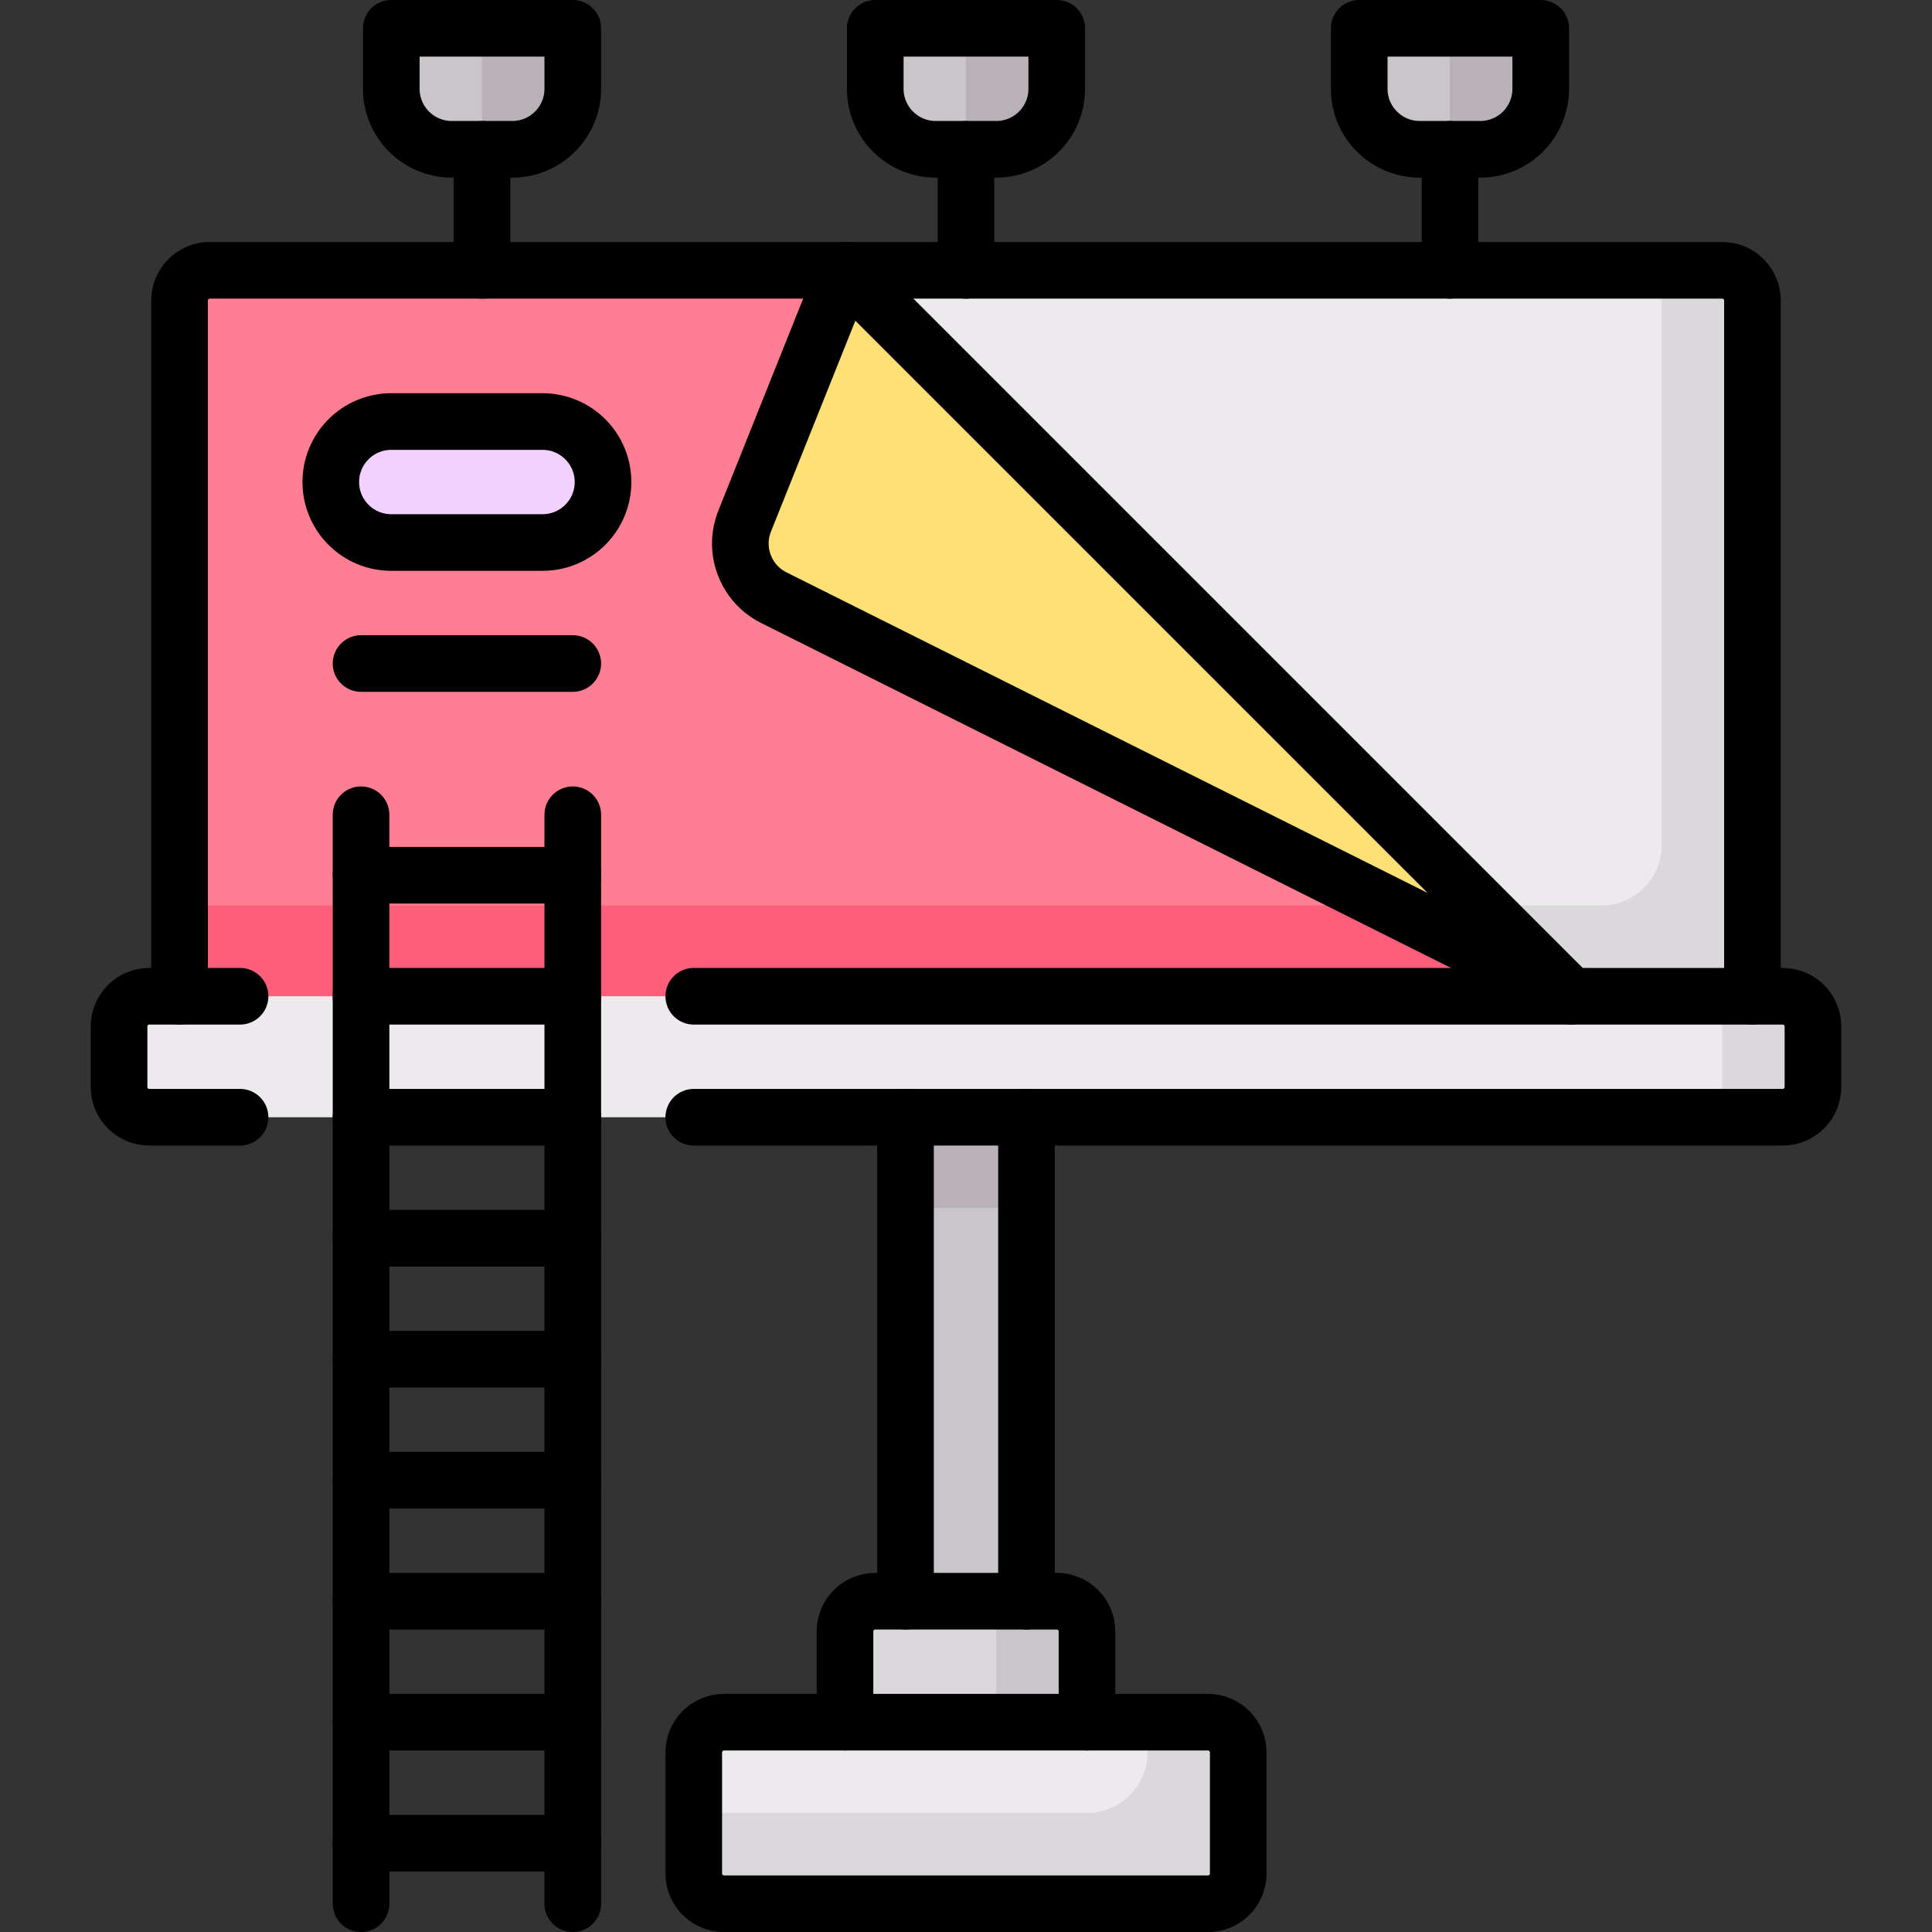 <?xml version="1.0" encoding="UTF-8"?> <svg xmlns="http://www.w3.org/2000/svg" width="32" height="32" viewBox="0 0 32 32" fill="none"><rect x="0" y="0" width="32" height="32" fill="#333333" stroke="none"/><path d="M17.002 17.503H14.998V27.523H17.002V17.503Z" fill="#C9C5C9"></path><path d="M17.503 26.521H14.497C14.22 26.521 13.996 26.745 13.996 27.022V29.527H18.004V27.022C18.004 26.745 17.78 26.521 17.503 26.521Z" fill="#DBD8DB"></path><path d="M28.525 4.477H3.475C3.198 4.477 2.974 4.701 2.974 4.978V17.503H29.026V4.978C29.026 4.701 28.802 4.477 28.525 4.477Z" fill="#ECEAEC"></path><path d="M28.525 4.477H27.523V13.996C27.523 14.549 27.075 14.998 26.521 14.998H2.974V17.503H29.026V4.978C29.026 4.701 28.802 4.477 28.525 4.477Z" fill="#DBD8DB"></path><path d="M20.008 31.532H11.992C11.715 31.532 11.491 31.307 11.491 31.03V29.026C11.491 28.75 11.715 28.525 11.992 28.525H20.008C20.285 28.525 20.509 28.75 20.509 29.026V31.03C20.509 31.307 20.285 31.532 20.008 31.532Z" fill="#ECEAEC"></path><path d="M29.527 18.505H2.473C2.196 18.505 1.972 18.281 1.972 18.004V17.002C1.972 16.725 2.196 16.501 2.473 16.501H29.527C29.804 16.501 30.028 16.725 30.028 17.002V18.004C30.028 18.281 29.804 18.505 29.527 18.505Z" fill="#ECEAEC"></path><path d="M20.008 28.525H19.006V29.026C19.006 29.58 18.558 30.028 18.004 30.028H11.491V31.03C11.491 31.307 11.715 31.531 11.992 31.531H20.008C20.285 31.531 20.509 31.307 20.509 31.03V29.026C20.509 28.75 20.285 28.525 20.008 28.525Z" fill="#DBD8DB"></path><path d="M3.475 4.477H13.996L26.02 16.501H11.709L2.974 15.174V4.978C2.974 4.701 3.198 4.477 3.475 4.477Z" fill="#FF7E92"></path><path d="M24.517 14.998H2.974V16.501H26.02L24.517 14.998Z" fill="#FF5F7A"></path><path d="M13.996 4.477L26.02 16.501L12.816 9.899C12.35 9.666 12.141 9.114 12.334 8.631L13.996 4.477Z" fill="#FFE077"></path><path d="M8.986 8.986H6.481C5.927 8.986 5.479 8.537 5.479 7.984C5.479 7.431 5.927 6.982 6.481 6.982H8.986C9.539 6.982 9.988 7.431 9.988 7.984C9.988 8.537 9.539 8.986 8.986 8.986Z" fill="#F2D1FF"></path><path d="M8.485 2.473H7.483C6.93 2.473 6.481 2.024 6.481 1.471V0.469H9.487V1.471C9.487 2.024 9.038 2.473 8.485 2.473Z" fill="#C9C5C9"></path><path d="M8.485 2.473H7.984V0.469H9.487V1.471C9.487 2.024 9.038 2.473 8.485 2.473Z" fill="#B8B2B8"></path><path d="M16.501 2.473H15.499C14.946 2.473 14.497 2.024 14.497 1.471V0.469H17.503V1.471C17.503 2.024 17.055 2.473 16.501 2.473Z" fill="#C9C5C9"></path><path d="M16.501 2.473H16V0.469H17.503V1.471C17.503 2.024 17.055 2.473 16.501 2.473Z" fill="#B8B2B8"></path><path d="M24.517 2.473H23.515C22.962 2.473 22.513 2.024 22.513 1.471V0.469H25.519V1.471C25.519 2.024 25.071 2.473 24.517 2.473Z" fill="#C9C5C9"></path><path d="M24.517 2.473H24.016V0.469H25.519V1.471C25.519 2.024 25.071 2.473 24.517 2.473Z" fill="#B8B2B8"></path><path d="M29.527 18.505H28.525V16.501H29.527C29.804 16.501 30.028 16.725 30.028 17.002V18.004C30.028 18.281 29.804 18.505 29.527 18.505Z" fill="#DBD8DB"></path><path d="M17.002 18.505H14.998V20.008H17.002V18.505Z" fill="#B8B2B8"></path><path d="M18.004 28.525H16.501V26.521H17.503C17.78 26.521 18.004 26.745 18.004 27.022V28.525Z" fill="#C9C5C9"></path><path d="M2.974 16.501V4.978C2.974 4.701 3.198 4.477 3.475 4.477H28.525C28.802 4.477 29.026 4.701 29.026 4.978V16.501" stroke="black" stroke-width="0.938" stroke-miterlimit="10" stroke-linecap="round" stroke-linejoin="round"></path><path d="M8.485 2.473H7.483C6.93 2.473 6.481 2.024 6.481 1.471V0.469H9.487V1.471C9.487 2.024 9.038 2.473 8.485 2.473Z" stroke="black" stroke-width="0.938" stroke-miterlimit="10" stroke-linecap="round" stroke-linejoin="round"></path><path d="M7.984 4.477V2.473" stroke="black" stroke-width="0.938" stroke-miterlimit="10" stroke-linecap="round" stroke-linejoin="round"></path><path d="M24.517 2.473H23.515C22.962 2.473 22.513 2.024 22.513 1.471V0.469H25.519V1.471C25.519 2.024 25.071 2.473 24.517 2.473Z" stroke="black" stroke-width="0.938" stroke-miterlimit="10" stroke-linecap="round" stroke-linejoin="round"></path><path d="M24.016 4.477V2.473" stroke="black" stroke-width="0.938" stroke-miterlimit="10" stroke-linecap="round" stroke-linejoin="round"></path><path d="M16.501 2.473H15.499C14.946 2.473 14.497 2.024 14.497 1.471V0.469H17.503V1.471C17.503 2.024 17.055 2.473 16.501 2.473Z" stroke="black" stroke-width="0.938" stroke-miterlimit="10" stroke-linecap="round" stroke-linejoin="round"></path><path d="M16 4.477V2.473" stroke="black" stroke-width="0.938" stroke-miterlimit="10" stroke-linecap="round" stroke-linejoin="round"></path><path d="M17.002 18.505V26.521" stroke="black" stroke-width="0.938" stroke-miterlimit="10" stroke-linecap="round" stroke-linejoin="round"></path><path d="M14.998 26.521V18.505" stroke="black" stroke-width="0.938" stroke-miterlimit="10" stroke-linecap="round" stroke-linejoin="round"></path><path d="M20.008 31.532H11.992C11.715 31.532 11.491 31.307 11.491 31.03V29.026C11.491 28.75 11.715 28.525 11.992 28.525H20.008C20.285 28.525 20.509 28.75 20.509 29.026V31.03C20.509 31.307 20.285 31.532 20.008 31.532Z" stroke="black" stroke-width="0.938" stroke-miterlimit="10" stroke-linecap="round" stroke-linejoin="round"></path><path d="M11.491 16.501H29.527C29.804 16.501 30.028 16.725 30.028 17.002V18.004C30.028 18.281 29.804 18.505 29.527 18.505H11.491" stroke="black" stroke-width="0.938" stroke-miterlimit="10" stroke-linecap="round" stroke-linejoin="round"></path><path d="M3.976 18.505H2.473C2.196 18.505 1.972 18.281 1.972 18.004V17.002C1.972 16.725 2.196 16.501 2.473 16.501H3.976" stroke="black" stroke-width="0.938" stroke-miterlimit="10" stroke-linecap="round" stroke-linejoin="round"></path><path d="M13.996 28.525V27.022C13.996 26.745 14.22 26.521 14.497 26.521H17.503C17.78 26.521 18.004 26.745 18.004 27.022V28.525" stroke="black" stroke-width="0.938" stroke-miterlimit="10" stroke-linecap="round" stroke-linejoin="round"></path><path d="M9.487 31.531V13.495" stroke="black" stroke-width="0.938" stroke-miterlimit="10" stroke-linecap="round" stroke-linejoin="round"></path><path d="M5.98 13.495V31.531" stroke="black" stroke-width="0.938" stroke-miterlimit="10" stroke-linecap="round" stroke-linejoin="round"></path><path d="M5.98 16.501H9.487" stroke="black" stroke-width="0.938" stroke-miterlimit="10" stroke-linecap="round" stroke-linejoin="round"></path><path d="M5.98 14.497H9.487" stroke="black" stroke-width="0.938" stroke-miterlimit="10" stroke-linecap="round" stroke-linejoin="round"></path><path d="M5.98 18.505H9.487" stroke="black" stroke-width="0.938" stroke-miterlimit="10" stroke-linecap="round" stroke-linejoin="round"></path><path d="M5.98 20.509H9.487" stroke="black" stroke-width="0.938" stroke-miterlimit="10" stroke-linecap="round" stroke-linejoin="round"></path><path d="M5.98 22.513H9.487" stroke="black" stroke-width="0.938" stroke-miterlimit="10" stroke-linecap="round" stroke-linejoin="round"></path><path d="M5.98 24.517H9.487" stroke="black" stroke-width="0.938" stroke-miterlimit="10" stroke-linecap="round" stroke-linejoin="round"></path><path d="M5.98 26.521H9.487" stroke="black" stroke-width="0.938" stroke-miterlimit="10" stroke-linecap="round" stroke-linejoin="round"></path><path d="M5.98 28.525H9.487" stroke="black" stroke-width="0.938" stroke-miterlimit="10" stroke-linecap="round" stroke-linejoin="round"></path><path d="M5.98 30.529H9.487" stroke="black" stroke-width="0.938" stroke-miterlimit="10" stroke-linecap="round" stroke-linejoin="round"></path><path d="M13.996 4.477L26.02 16.501L12.816 9.899C12.35 9.666 12.141 9.114 12.334 8.631L13.996 4.477Z" stroke="black" stroke-width="0.938" stroke-miterlimit="10" stroke-linecap="round" stroke-linejoin="round"></path><path d="M5.98 10.99H9.487" stroke="black" stroke-width="0.938" stroke-miterlimit="10" stroke-linecap="round" stroke-linejoin="round"></path><path d="M8.986 8.986H6.481C5.927 8.986 5.479 8.537 5.479 7.984C5.479 7.431 5.927 6.982 6.481 6.982H8.986C9.539 6.982 9.988 7.431 9.988 7.984C9.988 8.537 9.539 8.986 8.986 8.986Z" stroke="black" stroke-width="0.938" stroke-miterlimit="10" stroke-linecap="round" stroke-linejoin="round"></path></svg> 